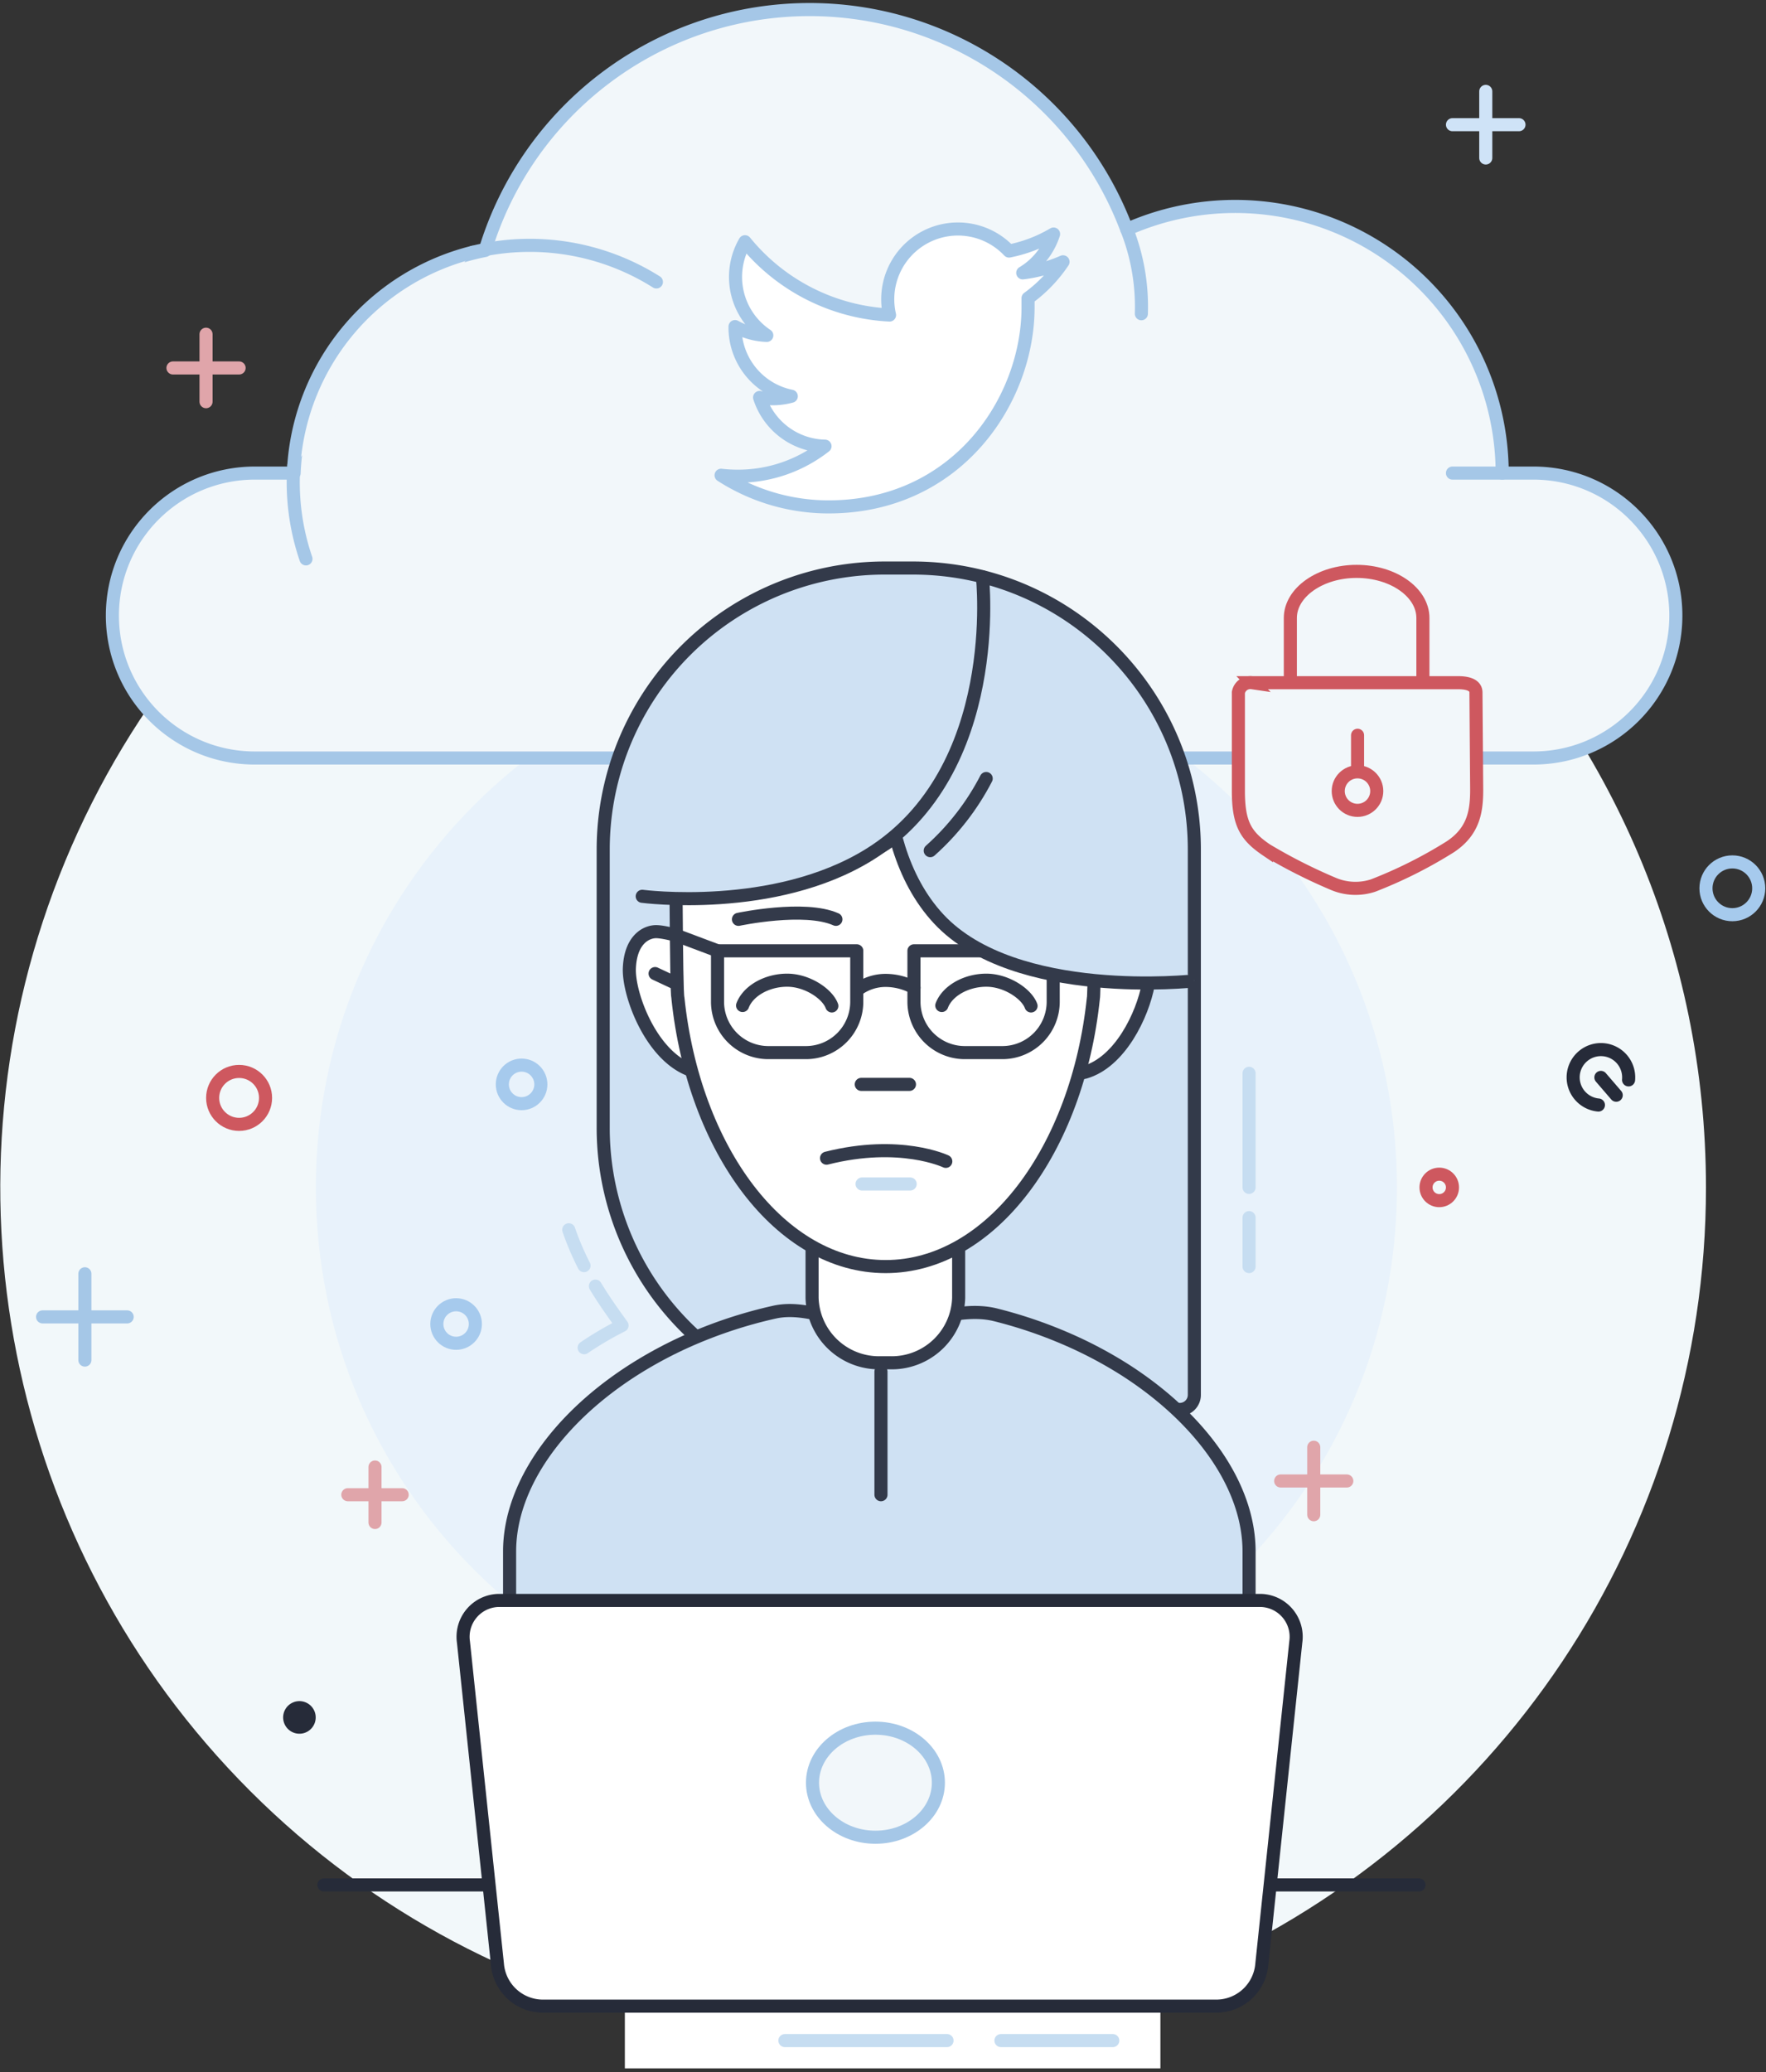 <svg height="285" viewBox="0 0 243 285" width="243" xmlns="http://www.w3.org/2000/svg"><rect x="0" y="0" width="243" height="285" fill="#333333" stroke="none"/><g fill="none" fill-rule="evenodd" transform="translate(0 1)"><path d="M234.74 162.32c.012 47.466-28.572 90.266-72.42 108.44-43.85 18.172-94.33 8.14-127.898-25.42S-9.192 161.303 8.97 117.45C27.132 73.594 69.924 45 117.39 45c64.8 0 117.333 52.52 117.35 117.32" fill="#f2f8fa" fill-rule="nonzero"/><path d="M192.22 162.32c0 41.08-33.3 74.38-74.38 74.38s-74.38-33.3-74.38-74.38 33.3-74.38 74.38-74.38 74.38 33.3 74.38 74.38" fill="#e8f2fb" fill-rule="nonzero"/><path d="M211 64.07h-4.3a36.744 36.744 0 0 0-16.746-30.76 36.744 36.744 0 0 0-34.914-2.75C148.015 11.843 129.84-.313 109.86.34 89.877.996 72.536 14.314 66.75 33.45c-14.787 2.9-25.655 15.564-26.28 30.62h-5.41c-10.822 0-19.595 8.773-19.595 19.595s8.773 19.595 19.595 19.595H211c10.822 0 19.595-8.773 19.595-19.595S221.822 64.07 211 64.07z" stroke="#a5c7e7" stroke-width="1.8" fill="#f2f7fa" fill-rule="nonzero" stroke-linecap="round" stroke-linejoin="round"/><path d="M42.1 75.87a32.553 32.553 0 0 1-1.67-12.83M65.06 33.7a32.673 32.673 0 0 1 25.26 4.08m109.54 26.29h6.85m-51.66-33.51a28.933 28.933 0 0 1 2 11.59" stroke="#a5c7e7" stroke-linecap="round" stroke-linejoin="round" stroke-width="1.8"/><path d="M114 68.72c17.75 0 27.46-14.71 27.46-27.46v-1.25a19.63 19.63 0 0 0 4.81-5 19.289 19.289 0 0 1-5.54 1.52 9.687 9.687 0 0 0 4.24-5.34 19.343 19.343 0 0 1-6.13 2.34 9.659 9.659 0 0 0-11.586-1.888A9.658 9.658 0 0 0 122.4 42.33a27.395 27.395 0 0 1-19.89-10.08 9.66 9.66 0 0 0 3 12.88 9.587 9.587 0 0 1-4.37-1.21v.12a9.65 9.65 0 0 0 7.74 9.46 9.632 9.632 0 0 1-4.36.17 9.662 9.662 0 0 0 9 6.7 19.363 19.363 0 0 1-12 4.13c-.77.002-1.537-.042-2.3-.13A27.318 27.318 0 0 0 114 68.72" stroke="#a5c7e7" stroke-width="1.8" fill="#fff" fill-rule="nonzero" stroke-linecap="round" stroke-linejoin="round"/><path d="M85.98 270.03h73.69v13.46H85.98z" fill="#fff" fill-rule="nonzero"/><circle cx="238.37" cy="121.18" r="3.63" stroke="#a6caed" stroke-linecap="round" stroke-width="1.8"/><path d="M180.77 198.06v9.28m4.55-4.64h-9.1M28.35 44.97v9.28m4.55-4.64h-9.1" stroke="#e0a5aa" stroke-linecap="round" stroke-linejoin="round" stroke-width="1.8"/><circle cx="198.04" cy="162.32" r="1.82" stroke="#ce585f" stroke-linecap="round" stroke-width="1.8"/><path d="M224.09 147.53a3.824 3.824 0 0 0-3.46-4.15 3.824 3.824 0 0 0-4.15 3.46 3.823 3.823 0 0 0 3.46 4.15m.34-3.8l2.11 2.45" stroke="#262b39" stroke-linecap="round" stroke-linejoin="round" stroke-width="1.8"/><path d="M43.3 236a2.235 2.235 0 0 1-2.02 1.46 2.235 2.235 0 0 1-2.12-1.314A2.24 2.24 0 1 1 43.3 236" fill="#262b39" fill-rule="nonzero"/><circle cx="32.9" cy="150.01" r="3.64" stroke="#ce585f" stroke-linecap="round" stroke-width="1.8"/><path d="M204.44 20.73v-9.16m4.57 4.58h-9.15" stroke="#cfe3f7" stroke-linecap="round" stroke-linejoin="round" stroke-width="1.8"/><path d="M51.6 200.78v7.63m3.74-3.82h-7.48" stroke="#e0a5aa" stroke-linecap="round" stroke-linejoin="round" stroke-width="1.8"/><path d="M11.68 174.2v11.87m5.82-5.94H5.86" stroke="#a5c7e7" stroke-linecap="round" stroke-linejoin="round" stroke-width="1.8"/><circle cx="161.81" cy="250.8" fill="#daa2a9" fill-rule="nonzero" r="3.77"/><g stroke-width="1.8"><path d="M44.57 258.26h150.68" stroke="#262b39" stroke-linecap="round" stroke-linejoin="round"/><path d="M108 279.67h22.31m7.42 0h15.39" stroke="#c6ddf1" stroke-linecap="round" stroke-linejoin="round"/><circle cx="62.76" cy="181.11" r="2.65" stroke="#a6caed" stroke-linecap="round"/><path d="M40.43 63a32.592 32.592 0 0 1 24.63-29.3" fill="#f2f7fa" fill-rule="nonzero" stroke="#a5c7e7" stroke-linecap="round" stroke-linejoin="round"/><path d="M170.4 94.24v13.53c0 4.52 1 6.2 3.87 8.14a73.544 73.544 0 0 0 9.15 4.64 7.79 7.79 0 0 0 5.52.25 62.194 62.194 0 0 0 10.62-5.33c3.28-2.17 3.63-5 3.63-7.89l-.1-13.33c0-1-1.06-1.35-2.48-1.35h-28.32a1.678 1.678 0 0 0-1.89 1.34z" fill="#f2f7fa" fill-rule="nonzero" stroke="#ce585f" stroke-linecap="round"/><path d="M195.79 92.71V84c0-3.53-4.11-6.41-9.12-6.41-5 0-9.12 2.89-9.12 6.41v8.71m9.25 7.42v4.68" stroke="#ce585f" stroke-linecap="round"/><circle cx="186.79" cy="107.81" r="2.65" stroke="#ce585f" stroke-linecap="round"/><circle cx="71.77" cy="148.15" r="2.65" stroke="#a6caed" stroke-linecap="round"/><path d="M121.77 77.13h3.84c21.39 0 38.73 17.34 38.73 38.73v75a2 2 0 0 1-2 2h-40.57A38.728 38.728 0 0 1 83 154.09v-38.23a38.73 38.73 0 0 1 38.77-38.73z" fill="#cfe1f3" fill-rule="nonzero" stroke="#333a4a"/><path d="M158 134.4c-.78 4.2-3.88 10.69-8.72 12.08-3.78 1.08-2.68-6.91-1.47-12.57" fill="#fff" fill-rule="nonzero" stroke="#333a4a" stroke-linecap="round" stroke-linejoin="round"/><path d="M70.12 250.38c.18.54.73.864 1.29.76h99.17a1.14 1.14 0 0 0 1.29-.76v-37.23a.534.534 0 0 0 0-.08v-.68c0-9-6.61-18.29-17.11-25a57.905 57.905 0 0 0-8.12-4.28 62.982 62.982 0 0 0-9.6-3.25c-5-1.27-10.44 1.45-16.05 1.45-5 0-9.86-2.86-14.44-1.83a63.346 63.346 0 0 0-11.22 3.63 57.683 57.683 0 0 0-8.11 4.28c-10.49 6.68-17.1 16-17.1 25v.68a.534.534 0 0 0 0 .08z" fill="#cfe1f3" fill-rule="nonzero" stroke="#333a4a"/><path d="M122.44 186.44h-1.23a9.21 9.21 0 0 1-9.47-8.92v-11.4a9.21 9.21 0 0 1 9.47-8.92h1.23a9.21 9.21 0 0 1 9.47 8.92v11.41a9.21 9.21 0 0 1-9.47 8.91zm4.9-57.99h20v4.74c0 4.85-3.93 8.78-8.78 8.78h-2.26a8.94 8.94 0 0 1-8.94-8.94v-4.58zm-29.01 0h20v4.74c0 4.85-3.93 8.78-8.78 8.78h-2.26a8.94 8.94 0 0 1-8.94-8.94v-4.58zm-2.66-.05s-4.15-1.36-5.58-1.25-3.33 1.32-3.49 5 3.13 12.54 8.91 14.19.16-17.94.16-17.94zm-5.53 4.51l5.84 2.74" fill="#fff" fill-rule="nonzero" stroke="#333a4a" stroke-linecap="round" stroke-linejoin="round"/><path d="M93.06 122.59s5.21-.45 17.22-3.18 14.18-6.65 14.18-6.65S128 129 143.52 131.44c5.62 1.16 7.32-.49 7.32-.49-.42 3.59-.31 5-.39 5.32-2.18 20.93-14.15 36.94-28.59 36.94s-26.4-16-28.58-36.94c-.13-.51-.19-5.43-.25-13.37" fill="#fff" fill-rule="nonzero" stroke="#333a4a" stroke-linecap="round" stroke-linejoin="round"/><path d="M98.74 129.78h19.15v7a7 7 0 0 1-7 7h-5.16a7 7 0 0 1-7-7v-7zm27.03 0h19.15v7a7 7 0 0 1-7 7h-5.16a7 7 0 0 1-7-7v-7z" stroke="#333a4a" stroke-linecap="round" stroke-linejoin="round"/><path d="M164.34 133.91s-24.66 2.76-35.17-8.51-6.64-32-6.64-32" fill="#cfe1f3" fill-rule="nonzero" stroke="#333a4a"/><path d="M135.18 78.33s3 26.7-15.55 38.2c-13.1 8.14-31.26 5.75-31.26 5.75" fill="#cfe1f3" fill-rule="nonzero" stroke="#333a4a" stroke-linecap="round" stroke-linejoin="round"/><path d="M114.46 137.36c-.6-1.65-3.36-3.54-6.15-3.54s-5.37 1.47-6.13 3.48m23.59-2.45a8.262 8.262 0 0 0-3.84-1 6.5 6.5 0 0 0-4 1.32m23.94 2.19c-.6-1.65-3.36-3.54-6.15-3.54s-5.37 1.47-6.13 3.48" stroke="#333a4a" stroke-linecap="round" stroke-linejoin="round"/><path d="M118.62 161.85h6.62" stroke="#c6ddf1" stroke-linecap="round" stroke-linejoin="round"/><path d="M130.14 158.74s-6.27-3-16.41-.44m4.78-10.15h6.63m-26.4-18.37l-5.72-2.15m8.59-2.18s9.1-1.93 13.41 0" fill="#fff" fill-rule="nonzero" stroke="#333a4a" stroke-linecap="round" stroke-linejoin="round"/><path d="M158 219.13h15.51a5 5 0 0 1 4.79 5.72l-4.67 44.26a6.291 6.291 0 0 1-6.09 5.82H74.53a6.291 6.291 0 0 1-6.09-5.82l-4.67-44.26a5.002 5.002 0 0 1 4.79-5.72z" fill="#fff" fill-rule="nonzero" stroke="#262b39" stroke-linejoin="round"/><ellipse cx="120.46" cy="244.2" fill="#f2f7fa" fill-rule="nonzero" rx="8.66" ry="7.5" stroke="#a5c7e7" stroke-linecap="round" stroke-linejoin="round"/><path d="M121.22 187.65v16.94" fill="#cfe1f3" fill-rule="nonzero" stroke="#333a4a" stroke-linecap="round" stroke-linejoin="round"/><path d="M128 116c3.15-2.81 5.76-6.17 7.7-9.92" fill="#cfe1f3" fill-rule="nonzero" stroke="#333a4a" stroke-linecap="round"/><path d="M81.93 175.9c1.36 2.26 2.71 4.07 3.66 5.41a46.215 46.215 0 0 0-5.21 3.06m-2.12-16.22a38.053 38.053 0 0 0 2.1 4.93m91.51-6.6v6.73m0-26.58v15.69" stroke="#c6ddf1" stroke-linecap="round" stroke-linejoin="round"/></g></g></svg>